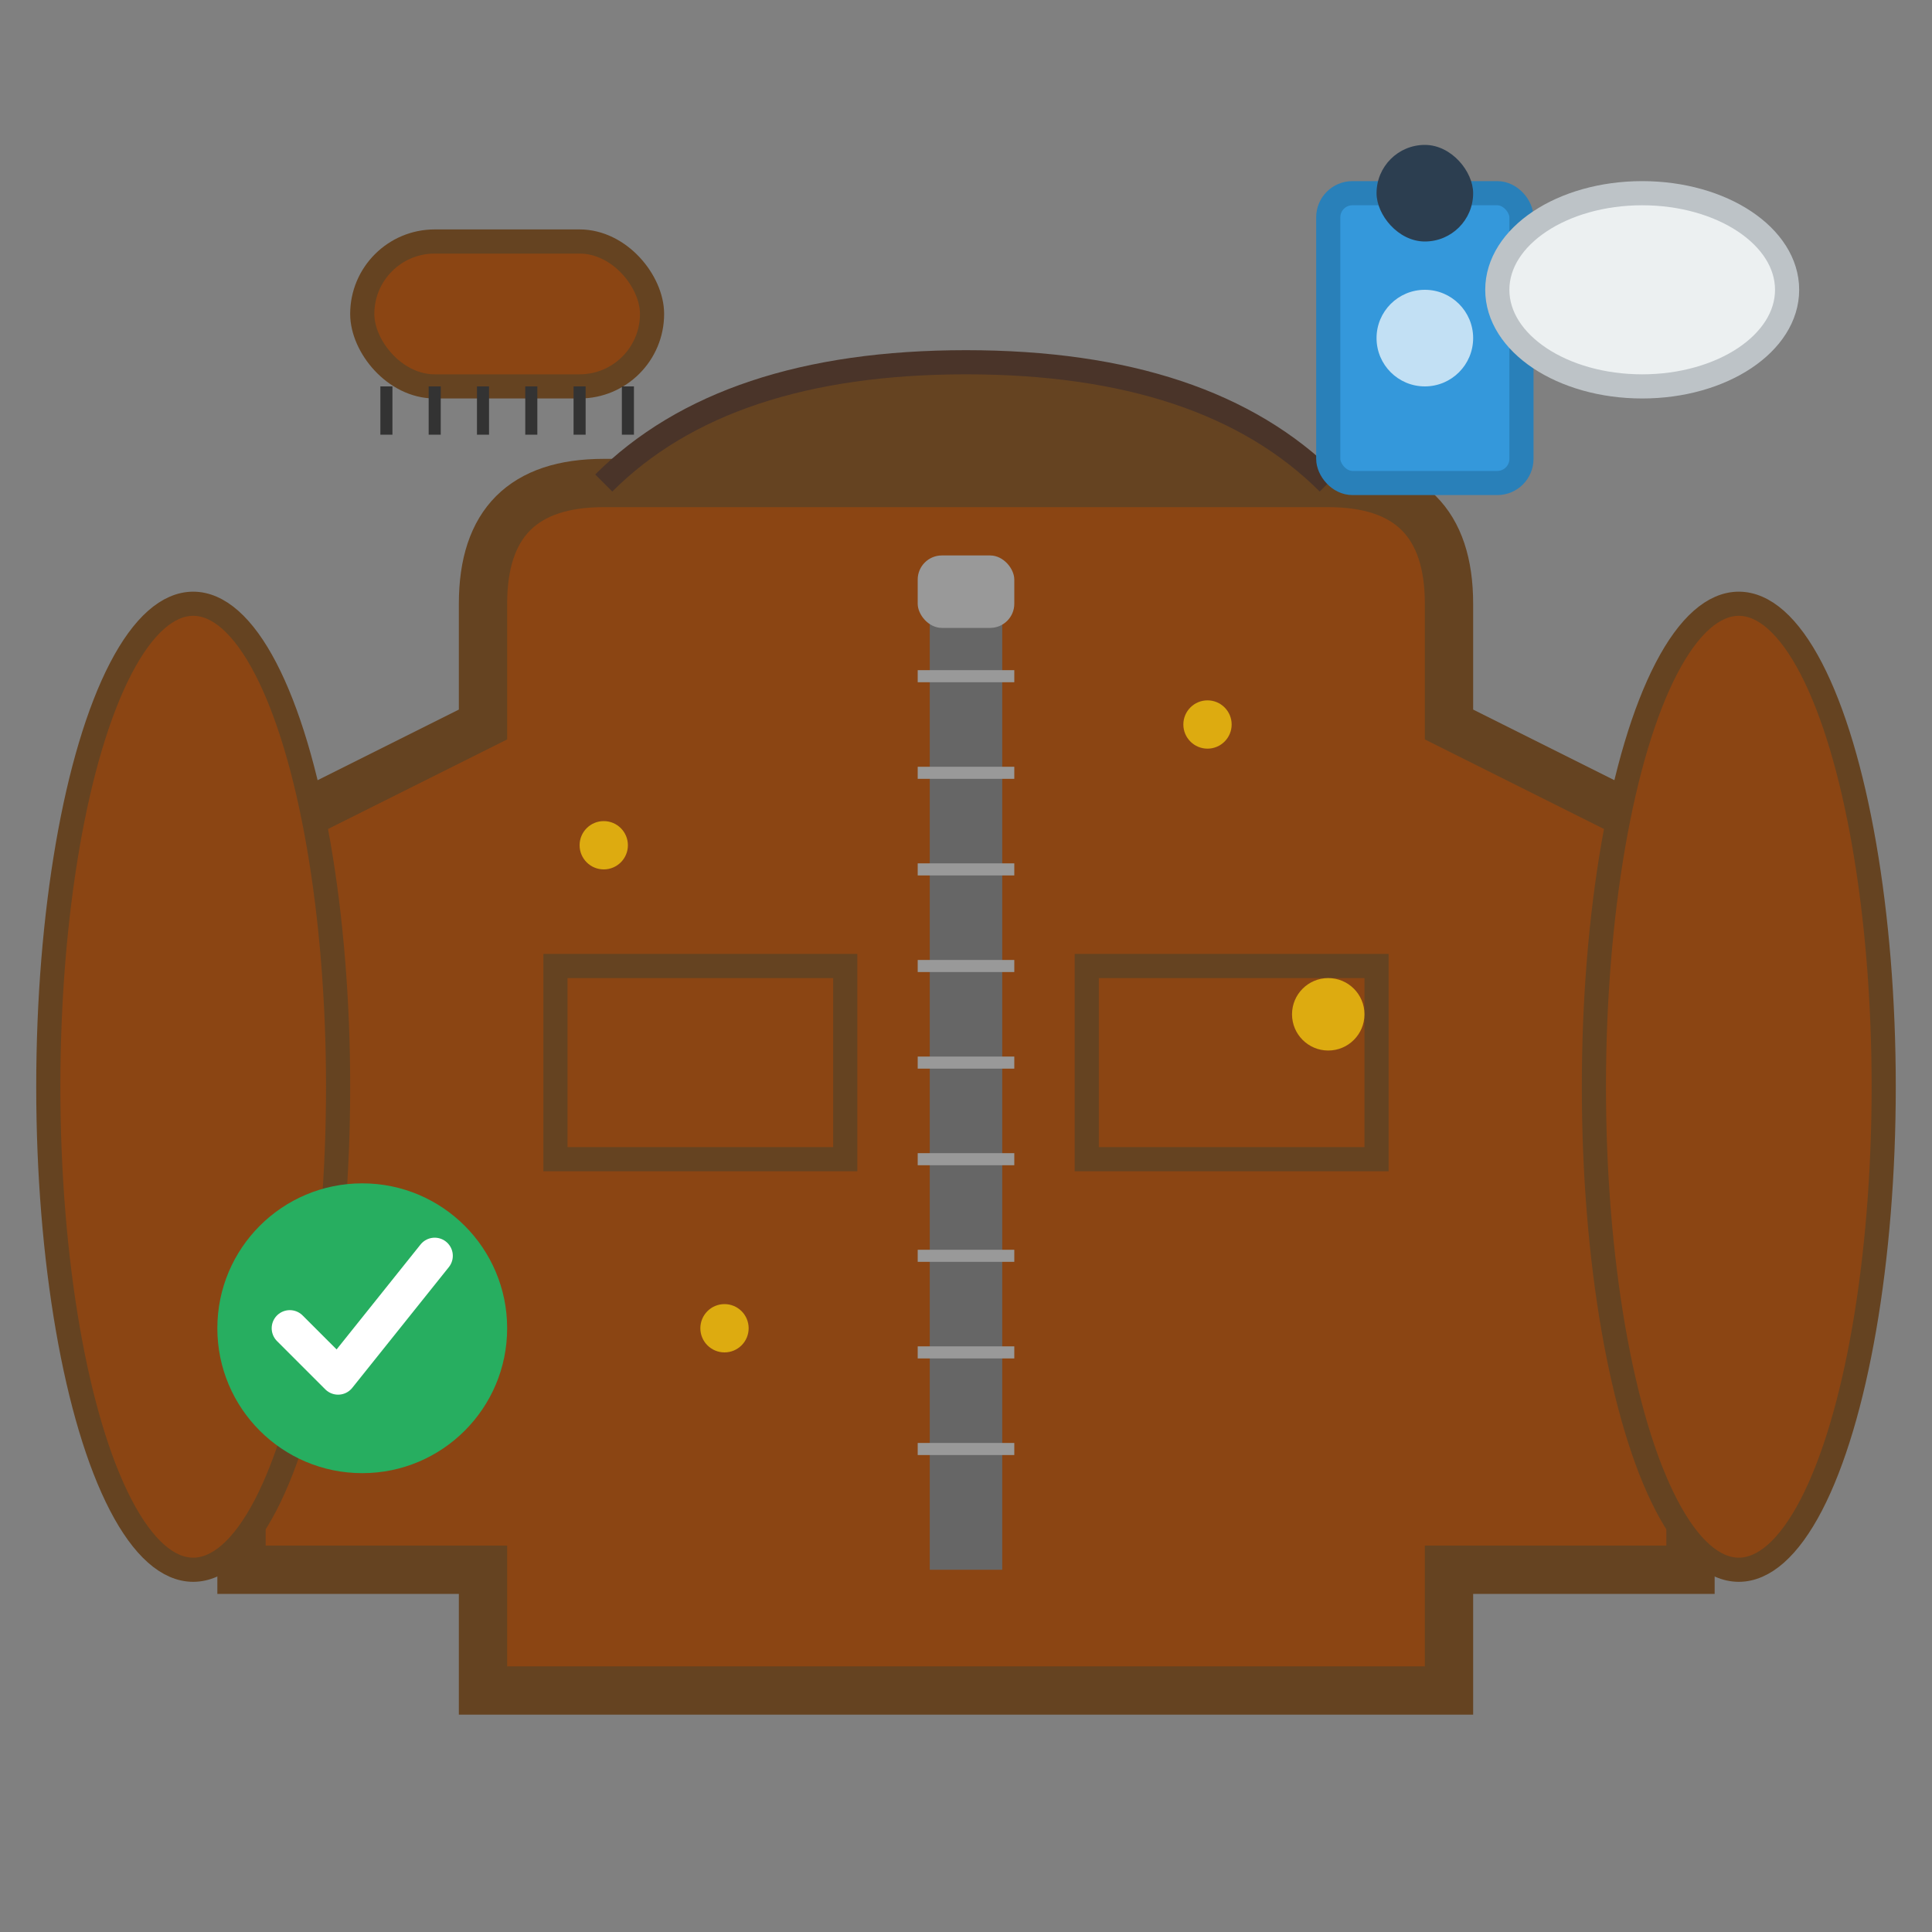<svg width="80" height="80" viewBox="0 0 80 80" fill="none" xmlns="http://www.w3.org/2000/svg">
  <rect x="0" y="0" width="80" height="80" fill="#808080" stroke="none"/>
  <!-- Leather jacket -->
  <path d="M20 25 Q20 20 25 20 L55 20 Q60 20 60 25 L60 30 L70 35 L70 65 L60 65 L60 70 L20 70 L20 65 L10 65 L10 35 L20 30 Z" fill="#8b4513" stroke="#654321" stroke-width="2"/>
  
  <!-- Collar -->
  <path d="M25 20 Q30 15 40 15 Q50 15 55 20" fill="#654321" stroke="#4a3429" stroke-width="1"/>
  
  <!-- Zipper -->
  <line x1="40" y1="25" x2="40" y2="65" stroke="#666" stroke-width="3"/>
  <rect x="38" y="23" width="4" height="3" fill="#999" rx="1"/>
  
  <!-- Zipper teeth -->
  <g stroke="#999" stroke-width="0.5">
    <line x1="38" y1="28" x2="42" y2="28"/>
    <line x1="38" y1="32" x2="42" y2="32"/>
    <line x1="38" y1="36" x2="42" y2="36"/>
    <line x1="38" y1="40" x2="42" y2="40"/>
    <line x1="38" y1="44" x2="42" y2="44"/>
    <line x1="38" y1="48" x2="42" y2="48"/>
    <line x1="38" y1="52" x2="42" y2="52"/>
    <line x1="38" y1="56" x2="42" y2="56"/>
    <line x1="38" y1="60" x2="42" y2="60"/>
  </g>
  
  <!-- Pockets -->
  <rect x="45" y="40" width="12" height="8" fill="none" stroke="#654321" stroke-width="1"/>
  <rect x="23" y="40" width="12" height="8" fill="none" stroke="#654321" stroke-width="1"/>
  
  <!-- Sleeves -->
  <ellipse cx="8" cy="45" rx="6" ry="20" fill="#8b4513" stroke="#654321" stroke-width="1"/>
  <ellipse cx="72" cy="45" rx="6" ry="20" fill="#8b4513" stroke="#654321" stroke-width="1"/>
  
  <!-- Conditioning brush -->
  <rect x="15" y="10" width="12" height="6" fill="#8b4513" stroke="#654321" stroke-width="1" rx="3"/>
  <g stroke="#333" stroke-width="0.5">
    <line x1="16" y1="16" x2="16" y2="18"/>
    <line x1="18" y1="16" x2="18" y2="18"/>
    <line x1="20" y1="16" x2="20" y2="18"/>
    <line x1="22" y1="16" x2="22" y2="18"/>
    <line x1="24" y1="16" x2="24" y2="18"/>
    <line x1="26" y1="16" x2="26" y2="18"/>
  </g>
  
  <!-- Leather conditioner bottle -->
  <rect x="55" y="8" width="8" height="12" fill="#3498db" stroke="#2980b9" stroke-width="1" rx="1"/>
  <rect x="57" y="6" width="4" height="4" fill="#2c3e50" rx="2"/>
  <circle cx="59" cy="14" r="2" fill="#fff" opacity="0.7"/>
  
  <!-- Cleaning cloth -->
  <ellipse cx="68" cy="12" rx="6" ry="4" fill="#ecf0f1" stroke="#bdc3c7" stroke-width="1"/>
  
  <!-- Restoration sparkles -->
  <g fill="#f1c40f" opacity="0.8">
    <circle cx="25" cy="35" r="1"/>
    <circle cx="55" cy="42" r="1.5"/>
    <circle cx="30" cy="55" r="1"/>
    <circle cx="50" cy="30" r="1"/>
  </g>
  
  <!-- Care instruction symbol -->
  <circle cx="15" cy="55" r="6" fill="#27ae60"/>
  <path d="M12 55 L14 57 L18 52" stroke="white" stroke-width="1.5" stroke-linecap="round" stroke-linejoin="round"/>
</svg>
